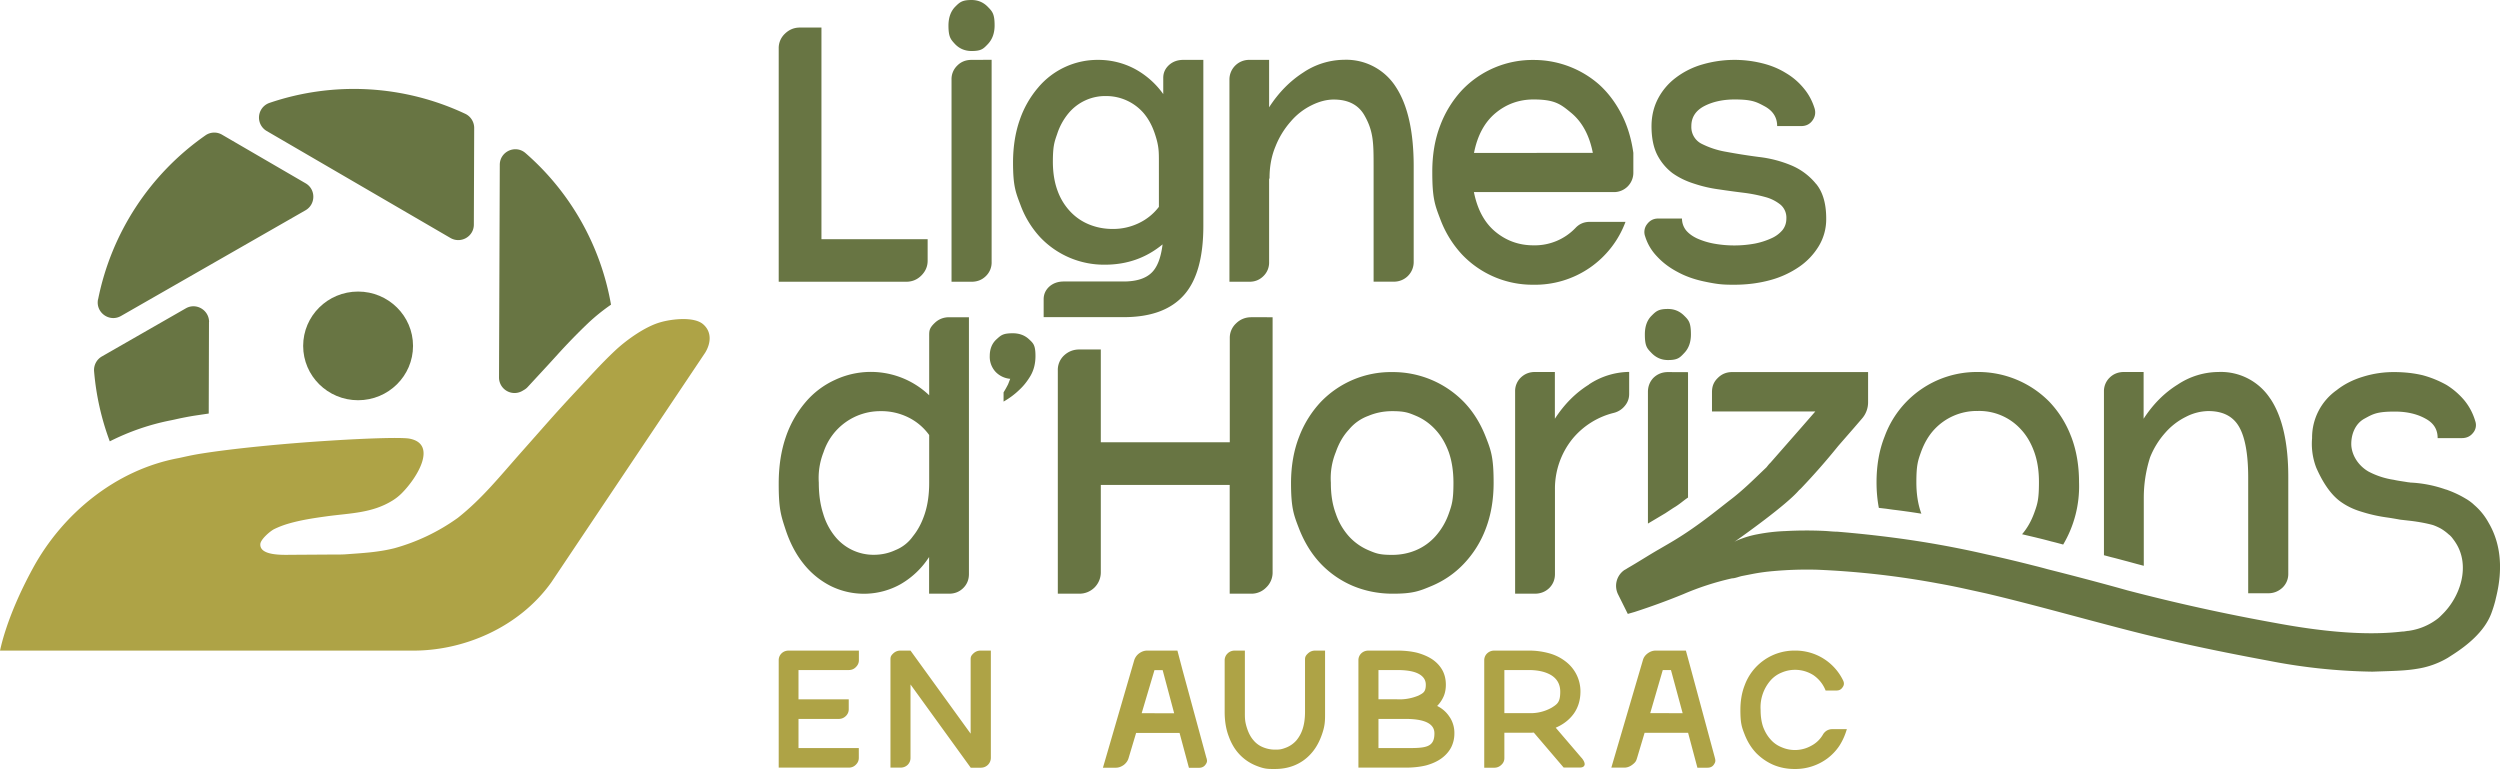 <?xml version="1.0" encoding="UTF-8"?> <svg xmlns="http://www.w3.org/2000/svg" id="Calque_1" version="1.1" viewBox="0 0 2930.8 901.5"><defs><style>.st0{fill:#687543}.st1{fill:#aea346}</style></defs><path d="M995 785.5q5 0 8.3-3.4 3.6-3.5 3.6-8.1v-11.3h-82.2q-5 0-8.4 3.2a11 11 0 0 0-3.4 8v126H995q4.9 0 8.2-3.3 3.6-3.4 3.6-8.1V877h-70.7v-34.2h47.2q4.8 0 8.3-3.4 3.4-3.3 3.4-8v-11.6h-58.9v-34.3zm154.6-22.8q-4.8 0-8.3 3.2c-3.5 3.2-3.4 4.9-3.4 8v86.2l-70.5-97.4h-11.8q-4.8 0-8.3 3.2c-3.5 3.2-3.4 4.9-3.4 8v126h11.7q5 0 8.5-3.3 3.3-3.4 3.3-8.1v-86.1L1138 900h11.7q5 0 8.5-3.4 3.3-3.4 3.4-8.1V762.7zm392.2 0q-4.8 0-8.3 3.2c-3.5 3.2-3.6 4.9-3.6 8v60.6q0 11.4-2.7 19.8a40 40 0 0 1-7.6 13.9q-4.8 5.3-11.3 8c-6.5 2.6-8.8 2.6-13.7 2.6s-9.5-1-13.7-2.7a28 28 0 0 1-11.2-8q-4.8-5.4-7.6-13.8c-2.8-8.4-2.7-12.2-2.7-19.8v-71.8h-11.8q-4.9 0-8.3 3.2a11 11 0 0 0-3.6 8v60.6q0 16.3 4.8 28.8 4.5 12.5 12.5 21t18.8 13c10.7 4.4 14.7 4.2 22.8 4.2s15.7-1.3 22.8-4.2a52 52 0 0 0 18.8-13q8-8.5 12.7-21c4.7-12.5 4.5-18 4.5-28.8v-71.8zm157.9 78.3a36 36 0 0 0-14.9-13.4q4.9-5 7.6-11.2 2.6-6 2.6-13.7 0-9.3-3.9-16.7-4-7.4-11.5-12.7-7.3-5-18-8-10.5-2.6-23.8-2.6h-33.4q-5 0-8.5 3.2a11 11 0 0 0-3.4 8v126h55.5q13.2 0 23.8-2.6 10.6-2.9 18-8.2 7.3-5.3 11.3-12.7a36 36 0 0 0 3.9-16.5 34 34 0 0 0-5.3-19Zm-83.7-55.5h21.8q17 0 25.2 4.4 8.5 4.5 8.5 12.8c0 8.3-2.9 9.8-8.5 12.7a57 57 0 0 1-25.2 4.4H1616zm32 91.5h-32v-34.2h32q33.7.1 33.6 17c0 17-11.1 17.2-33.6 17.2m206.1 11.5-30.3-35.4q13.5-5.8 21.2-16.5 7.7-10.9 7.8-25.7a44 44 0 0 0-17.1-35.2 55 55 0 0 0-19.1-9.7 88 88 0 0 0-24.5-3.3h-40.3q-4.8 0-8.3 3.2a11 11 0 0 0-3.5 8.1v126h11.8q4.8 0 8.3-3.4 3.6-3.3 3.5-8.1V859h31.5l3-.2 35 41h19q4.8 0 5.6-3.3.4-3.3-3.6-8.1Zm-35-58.9a50 50 0 0 1-27 6.4h-28.5v-50.5h28.4q17 0 27.1 6.4 10 6.6 10 19c0 12.4-3.4 14.5-10 18.7m328.7 25.2q-3 0-5.9 1.5-2.6 1.5-4.4 4.1a34 34 0 0 1-14.2 13.9 39 39 0 0 1-34.7 1.7q-7.5-3-12.8-9-5.5-6-8.8-14.7-3-8.6-3-20a48 48 0 0 1 11.8-34.8q5.4-6 12.8-9a40 40 0 0 1 37.3 3 39 39 0 0 1 14.3 18h12.9q4.6 0 7-3.8 2.7-3.5.7-7.8a62 62 0 0 0-56.6-35.2 62 62 0 0 0-58.9 40.7q-5 12.8-5 28.9c0 16 1.7 20.3 5 28.8q5 12.8 13.7 21.9 9 9 20.3 13.8 11.7 4.8 24.9 4.7a63 63 0 0 0 38-12.3 61 61 0 0 0 14-14.7q5.7-8.8 8.9-19.7zm-733.5 33.7-28-103-6-22.8h-35.5q-4.8 0-9.3 3.2a16 16 0 0 0-5.8 8L1293 900h15.2q4.7 0 9.3-3.3 4.3-3.4 5.6-8.1l8.8-29.4h50.9l11 40.9h11.8q4.8 0 7.4-3.4c2.6-3.4 2.2-5 1.4-8.1m-76-52.5 15-50.5h9.6l13.5 50.6zm672 52.4-27.8-103-6.2-22.8H1941q-4.9 0-9.3 3.2t-5.7 8l-37 126h15.2q4.9 0 9.3-3.3c4.4-3.3 4.7-5 5.7-8.1l8.8-29.4h51l10.9 40.9h11.7q5 0 7.4-3.4c2.4-3.4 2.2-5 1.4-8.1m-75.8-52.5 14.7-50.5h9.6l13.7 50.6z" class="st1"></path><path d="M1112.8 371.9q-9.9 0-16.8 6.5c-6.9 6.5-6.7 9.6-6.7 16v69a99 99 0 0 0-110.5-18 99 99 0 0 0-34.3 25.9 125 125 0 0 0-23.2 40.8q-8.3 24-8.4 54c-.1 30 2.5 37.8 7.8 54q7.8 24 21.3 40.8a96 96 0 0 0 31.7 26 88 88 0 0 0 82-2 98 98 0 0 0 33.5-31.9v43h23.5q9.7 0 16.4-6.5t6.8-16.3V371.9zM1089.3 566q0 20.4-5.1 36.1t-13.9 26.5a46 46 0 0 1-20.6 16.3q-11.8 5.5-25.4 5.5a58 58 0 0 1-45.6-21.8 76 76 0 0 1-13.7-26.5q-5.1-15.7-5.1-36.1a82 82 0 0 1 5.6-36 70 70 0 0 1 67.1-48 71 71 0 0 1 31.8 7.1 66 66 0 0 1 24.9 20.9zm117-168.3q-7.5-7-19-7c-11.5 0-13.8 2.3-19 7q-8 7.2-8 19.7a26 26 0 0 0 7 18.7 27 27 0 0 0 17 8l-2.5 6.4a125 125 0 0 1-5.3 9.5v10.8q10.5-6 18.6-13.9 7.4-6.8 13.2-16.7 5.6-9.9 5.6-22.8c0-13-2.6-15-7.6-19.7m260.7-25.8q-10.5 0-17.9 7.2a23 23 0 0 0-7.4 17.4v122h-151.2V409.7h-25.2q-10.4 0-18 7.1a23 23 0 0 0-7.2 17.5V696h25.2a25 25 0 0 0 25.2-25V568.5h151.1V696h25.4a24 24 0 0 0 17.4-7.3 24 24 0 0 0 7.5-17.7V371.9zM1741.7 512q-9.4-24-25.6-40.8a116 116 0 0 0-84-35 114 114 0 0 0-83.7 35A124 124 0 0 0 1523 512q-9.4 24-9.5 54c0 30 3.3 37.9 9.5 54q9.4 24 25.4 40.9a113 113 0 0 0 37.7 26q21.7 9 46 9.1c24.3.1 32-3.1 46.3-9.1q21.8-9.2 37.7-26a121 121 0 0 0 25.6-40.9q9.3-24.2 9.3-54c0-29.8-3-38-9.3-54m-43.3 90.2a79 79 0 0 1-15.6 26.5A64 64 0 0 1 1660 645q-13 5.5-28 5.5c-15 0-19-1.8-27.8-5.5a66 66 0 0 1-22.9-16.3 76 76 0 0 1-15.3-26.5q-5.9-15.7-5.8-36.2a81 81 0 0 1 5.8-36q5.5-15.8 15.3-26.3a53 53 0 0 1 22.9-16.2q13.1-5.5 27.9-5.5c14.8 0 19.3 1.9 27.9 5.5s16.4 9.2 22.8 16.2q9.8 10.5 15.6 26.3 5.5 15.7 5.5 36c0 20.3-1.8 25.7-5.5 36.2m164.4-151.4q-23.4 14.5-40 40.1v-54.8h-23.5q-9.6 0-16.4 6.5a22 22 0 0 0-6.7 16.3V696h23.1q9.9 0 16.8-6.5 6.7-6.6 6.8-16.3v-99.9a93 93 0 0 1 20.7-59A91 91 0 0 1 1892 484a24 24 0 0 0 12.9-8.3q5-6 5-13.9V436a87 87 0 0 0-47.2 14.7m111.8-80.5q-7.9-8-19.1-8c-11.2 0-14 2.7-19.3 8q-7.8 7.8-7.8 21.8c0 14 2.6 16.4 7.8 21.8q8 8.3 19.3 8.3c11.3 0 13.9-2.7 19.1-8.3q7.8-8.1 7.8-21.8c0-13.7-2.5-16.6-7.8-21.8m-19.1 66q-10 0-17 6.7-6.5 6.8-6.5 16.6v154.3l20.5-12.2 9.4-6.2c7.3-4.2 12.2-9 17.1-12.1v-147zm472.6 75.5a121 121 0 0 0-25.5-40.7 117 117 0 0 0-84-34.9 115 115 0 0 0-109.1 75.6q-9.5 23.8-9.5 53.8 0 15.6 2.7 29.9l8.6 1 7.8 1.1q16 1.9 33.5 4.7l-.3-.7q-5.6-15.7-5.6-36c0-20.3 1.8-25.4 5.6-36q5.8-15.7 15.5-26.1a68 68 0 0 1 50.8-21.6 66 66 0 0 1 50.7 21.6q9.8 10.5 15.5 26.2t5.6 35.9c0 20.2-1.8 25.5-5.6 36q-5.3 14.5-14.2 24.8l15.3 3.6 2.8.7q8 1.9 16 4.1 7 1.7 14.1 3.7a134 134 0 0 0 18.6-73q0-29.7-9.3-53.8Zm233.5-44.3a69 69 0 0 0-60.8-31.3 87 87 0 0 0-47.7 14.7q-23.4 14.5-40 40.1v-54.8h-23q-10 0-16.7 6.5a22 22 0 0 0-6.8 16.3v192l9 2.4c5.5 1.3 12.1 3.2 18.4 4.8l11 3 8.3 2.2v-79.8a156 156 0 0 1 7.4-47.4 97 97 0 0 1 17.8-28.8 78 78 0 0 1 24.3-18.7 59 59 0 0 1 26.2-6.7q25.4 0 36 18.4t10.7 59v136.2h23.5q9.5 0 16.6-6.5a22 22 0 0 0 6.9-16.3V559.3q0-60.4-21-91.9M963 280.4V32.3h-25.3q-10 0-17.4 7.1a23 23 0 0 0-7.4 17.4v273.5h149.5q10.4 0 17.7-7.3 7.5-7.5 7.4-17.6v-25zM1158 8q-7.8-8-19-8c-11.2 0-14 2.7-19.3 8q-7.7 8-7.8 21.8c0 13.8 2.7 16.4 7.8 22q7.8 8 19.3 8c11.5 0 13.8-2.6 19-8q8-8.4 8-22c0-13.6-2.7-16.4-8-21.8m-19 62.2q-10.2 0-16.8 6.7a22 22 0 0 0-6.7 16.6v236.8h23.5q10 0 16.7-6.6a22 22 0 0 0 6.8-16.6v-237zm248.2 0q-10 0-16.7 6-6.8 6.2-6.8 15.1v19a98 98 0 0 0-33.5-29.6 91 91 0 0 0-42.7-10.5 91 91 0 0 0-70.5 32.5 116 116 0 0 0-21.4 37.5q-7.9 22.3-8 50c0 27.8 3 35 8.7 50a113 113 0 0 0 23 37.8 103 103 0 0 0 76.1 32.3q38.7 0 67.5-23.8-3 24.6-13.7 34-10.6 9.5-32.1 9.5h-70q-10.2 0-17 6-6.6 6.1-6.6 14.8v21h93.5q47.6.1 70.7-25.6 23-25.5 23-81.3V70.2zm-28.6 172.3a64 64 0 0 1-23.6 19.1 69 69 0 0 1-30.8 6.8q-14.2 0-27-5.1t-22.4-15.2a70 70 0 0 1-15-24.5q-5.4-14.5-5.5-33.4c0-18.9 1.7-23.6 5.1-33.3a73 73 0 0 1 13.4-24.3 56 56 0 0 1 44-20 58 58 0 0 1 43.9 20q8.4 9.9 13.2 24.3c4.8 14.4 4.7 20.8 4.7 33.3zm277.9-140.4a69 69 0 0 0-61-32 87 87 0 0 0-47.8 15q-23.3 15-39.9 40.7V70.2h-23a23 23 0 0 0-23.5 23.3v236.8h23.5q9.6 0 16.3-6.6a22 22 0 0 0 6.7-16.6v-97.7h.5q-.1-20.9 7-37.8a99 99 0 0 1 17.9-29.2 76 76 0 0 1 24.4-19q13.5-6.7 26-6.7 25.4 0 36 18.6c10.6 18.6 10.7 32.3 10.7 59.9v135h23.5a23 23 0 0 0 23.5-23.1v-112q0-61.1-20.8-93m264.3 31.5q-10.5-20.3-25.9-34.3a116 116 0 0 0-77.3-29 114 114 0 0 0-83.7 35.4 126 126 0 0 0-25.5 41.4q-9.4 24.3-9.3 54.8c0 30.5 3 38.4 9.3 54.8a125 125 0 0 0 25.5 41.6 114 114 0 0 0 83.7 35.5 113 113 0 0 0 108-73.7h-41.9q-9.9 0-16.5 6.9a66 66 0 0 1-49.6 20.6q-25.2 0-44.5-15.9-19.1-15.8-25.2-46.5h163.7a22.7 22.7 0 0 0 23.2-23.3v-22.7q-3.6-25.6-14-45.6M1728 179.3q6-30.7 25.2-46.7 19.1-15.9 44.4-16c25.3 0 32 5.5 44.7 16q19 16 25 46.6zm401 36.3a74 74 0 0 0-29.2-21.8 140 140 0 0 0-38-9.8 705 705 0 0 1-38-6 101 101 0 0 1-29.3-9.6 22 22 0 0 1-11.7-20.6q0-15.2 14.7-23.2 15-7.9 35.7-8c20.7 0 25.8 2.8 35.5 8q14.7 8 14.7 23.2h28.2q8.3 0 13-6.3 4.8-6.4 2.8-14-4.1-13.5-12.7-23.8a78 78 0 0 0-21.1-18.1q-12.4-7.7-28-11.5a135 135 0 0 0-70 1.5 95 95 0 0 0-31 15.5 73 73 0 0 0-20.9 24.6q-7.5 14.4-7.6 32 0 20.7 6.8 34a63 63 0 0 0 17.7 21.2q11.3 8 25.4 12.4a157 157 0 0 0 29 6.7q15.3 2.3 29.3 4a175 175 0 0 1 25.2 5 48 48 0 0 1 18 9.1 20 20 0 0 1 6.7 16q0 8-4.7 13.8a36 36 0 0 1-13.2 9.6 86 86 0 0 1-19.3 6.1 134 134 0 0 1-47.7 0 86 86 0 0 1-19.6-6q-8.4-3.9-13.2-9.7-4.6-6-4.7-13.7h-28q-8 0-13 6.7a15 15 0 0 0-2.1 14.4q4.2 13.4 14.2 23.7 9.7 10.4 23.5 17.7 13.6 7.5 31 11.2c17.3 3.7 23.4 3.9 35.8 3.9q22.2 0 42-5.4a111 111 0 0 0 34-15.6 79 79 0 0 0 23-24.3 61 61 0 0 0 8.7-32.3q0-26.2-11.8-40.6Z" class="st0"></path><path d="m2926.6 698.6-1.4 6q-2 7.6-4.7 14.8c-8.1 21.1-28 37.3-46.9 49.2l-3.7 2.4a100 100 0 0 1-36.8 13.1c-10 1.7-20.5 2.2-31.3 2.6l-20.5.7a681 681 0 0 1-122.2-12.9c-68.7-12.8-122-24.2-188.6-42-47.3-12.4-94.4-25.6-142-36.8l-27.3-6q-14.7-3.2-29.4-5.8-70-13-141.4-16-25.6-.7-51.4 1.6-12 1-23.7 3.2l-12.8 2.5c-3.7.7-8.3 2.8-12 2.8a324 324 0 0 0-57.3 18.6 813 813 0 0 1-56.9 20.8l-8 2.3L1897 697a22.5 22.5 0 0 1 7.4-28.8q1.8-.9 3.7-2.2c12.2-7 25-15.3 37.2-22.3l9.8-5.7a399 399 0 0 0 29.1-18.5c16-11.1 28.8-21.4 43.1-32.6 15.8-11.8 29.5-25.7 43.5-39 1.7-2 2.7-3.6 4.6-5.3l35.7-40.7 17-19.5H2007v-22.7c0-6.9 2.1-12 6.7-16.5q6.9-7 16.8-7H2190v35a29 29 0 0 1-7.4 19.8l-9.3 10.8-18.3 21a789 789 0 0 1-43.8 49.9l-2.2 2c-14.7 17.3-66.4 54-76 60.7 3.7-2.3 8.2-3.7 12.3-5.2a112 112 0 0 1 15.2-3.9q16-3.1 32.3-3.7a450 450 0 0 1 45.8-.2c5 .2 10 .9 15.1.9a1382 1382 0 0 1 66 7 1144 1144 0 0 1 108.7 19.5q27.3 6 54.4 12.9 9 2.2 18 4.7a3893 3893 0 0 1 82.1 21.6l10.7 3a2277 2277 0 0 0 173.8 38.3c60.2 11.2 109.3 14.7 148.5 10.1l2.2-.1 4.6-.7h.5a72 72 0 0 0 35.3-14.9q2.1-1.8 3.9-3.7c22.5-21.5 34-58.5 16-85.4q-1.3-2-2.8-3.9l-.5-.7q-1.5-2-3.4-3.7-.2-.3-.5-.3-4.5-4.2-9.7-7.3-4.6-2.5-9.4-4.2-11-3-25.2-4.8l-8.8-1-2.7-.3c-2.2-.2-4.3-.7-4.3-.7h-.1c-4.6-.8-8.6-1.5-13.6-2.2q-14.8-2.1-29-6.6-14.2-4.2-25.2-12.3c-12.7-9.5-21.7-25.4-27.8-39.3a78 78 0 0 1-4.9-34.6 68 68 0 0 1 28.8-56.3q13.1-10.4 31-15.8a121 121 0 0 1 37.3-5.4q17.5.1 32.6 3.7a122 122 0 0 1 28.1 11.5q12 7.5 21 18.3a69 69 0 0 1 12.5 24 14 14 0 0 1-2.7 13.9q-4.8 6-13 6h-28.4c0-10-4.4-17.5-14.2-22.8q-14.9-8.3-35.9-8.3c-21 0-25.5 2.7-35.7 8.3-11.1 6-16 19.1-15.4 31.6 1 12.7 9.2 24.2 20.3 30.5a93 93 0 0 0 29.5 9.6c5.2 1.2 11.3 1.9 16.9 2.9q1.2 0 2.3.3a144 144 0 0 1 41.3 8c1.5.3 3.9 1.3 3.9 1.3a120 120 0 0 1 19.6 9.4q4.6 2.6 8.8 6.2l1.5 1.4a74 74 0 0 1 16.7 20.6c15.4 26 16.4 56.3 9.3 86m-2613.9-545a18.2 18.2 0 0 1 3.3-33 307 307 0 0 1 229.4 12.8c6.4 3 10.5 9.5 10.5 16.6l-.4 113.3c0 14-15.2 22.7-27.4 15.7zm403.4 203.7a230 230 0 0 0-26 20.9 701 701 0 0 0-36.8 37.8L643 427.3l-24.2 26.2a17 17 0 0 1-4.3 3.5l-2.2 1.3a18.2 18.2 0 0 1-27.3-15.9l.9-249.2c0-15.6 18.4-24 30.2-13.7a305 305 0 0 1 100.2 177.7ZM115 351a308 308 0 0 1 125.7-192.2 18 18 0 0 1 19.6-.9l98 57c12.1 7 12 24.6-.1 31.6L141.9 370.4c-13.6 7.8-30-4-27-19.4M245 377.4l-.3 107.4-16.8 2.5a365 365 0 0 0-23.5 4.6l-3.8.8q-37.4 7.3-71.9 24.7a308 308 0 0 1-18.4-82.1c-.6-7.1 3-13.9 9.1-17.4l98.4-56.4c12.1-7 27.3 1.9 27.3 16" class="st0"></path><ellipse cx="419.8" cy="405.5" class="st0" rx="64.4" ry="63.7"></ellipse><path d="M826.8 413.3 646.3 682.7c-38 53.2-103.5 80.6-163.2 80H0c.3 0 6.4-37.7 38.7-96.8 34.7-63.6 96.8-115 170.3-128.8 4.3-.8 13.6-3.2 26-5.2 37.3-6 97.1-11.9 151.6-15.3 48.5-3.1 86-4 93.8-2.3 32.5 6.5 9 45.6-9.7 64.2a59 59 0 0 1-10.4 8.2c-24.4 15.2-50.4 14.8-78.2 18.7-14.5 2-29 4.2-43 8.2q-9.3 2.6-17.9 6.8c-4.6 2.4-15.5 11.7-16 17.3-1.1 13.9 25.9 12.8 36.3 12.7l46.2-.3h7.9q4.3 0 8.5-.2c20.3-1.5 38.8-2.3 58.6-7.3a235 235 0 0 0 74-35.5c28.7-22.7 49.1-48.5 75.4-78.1 25.7-28.9 37.3-42.7 63.7-70.9 14.6-15.5 27.8-30.6 45.2-47 13.4-12.6 35.4-28.3 53.2-33.3 13-3.8 39.5-7 50.2 2.4 10.3 9 9 22.2 2.4 33.1" class="st1"></path></svg> 